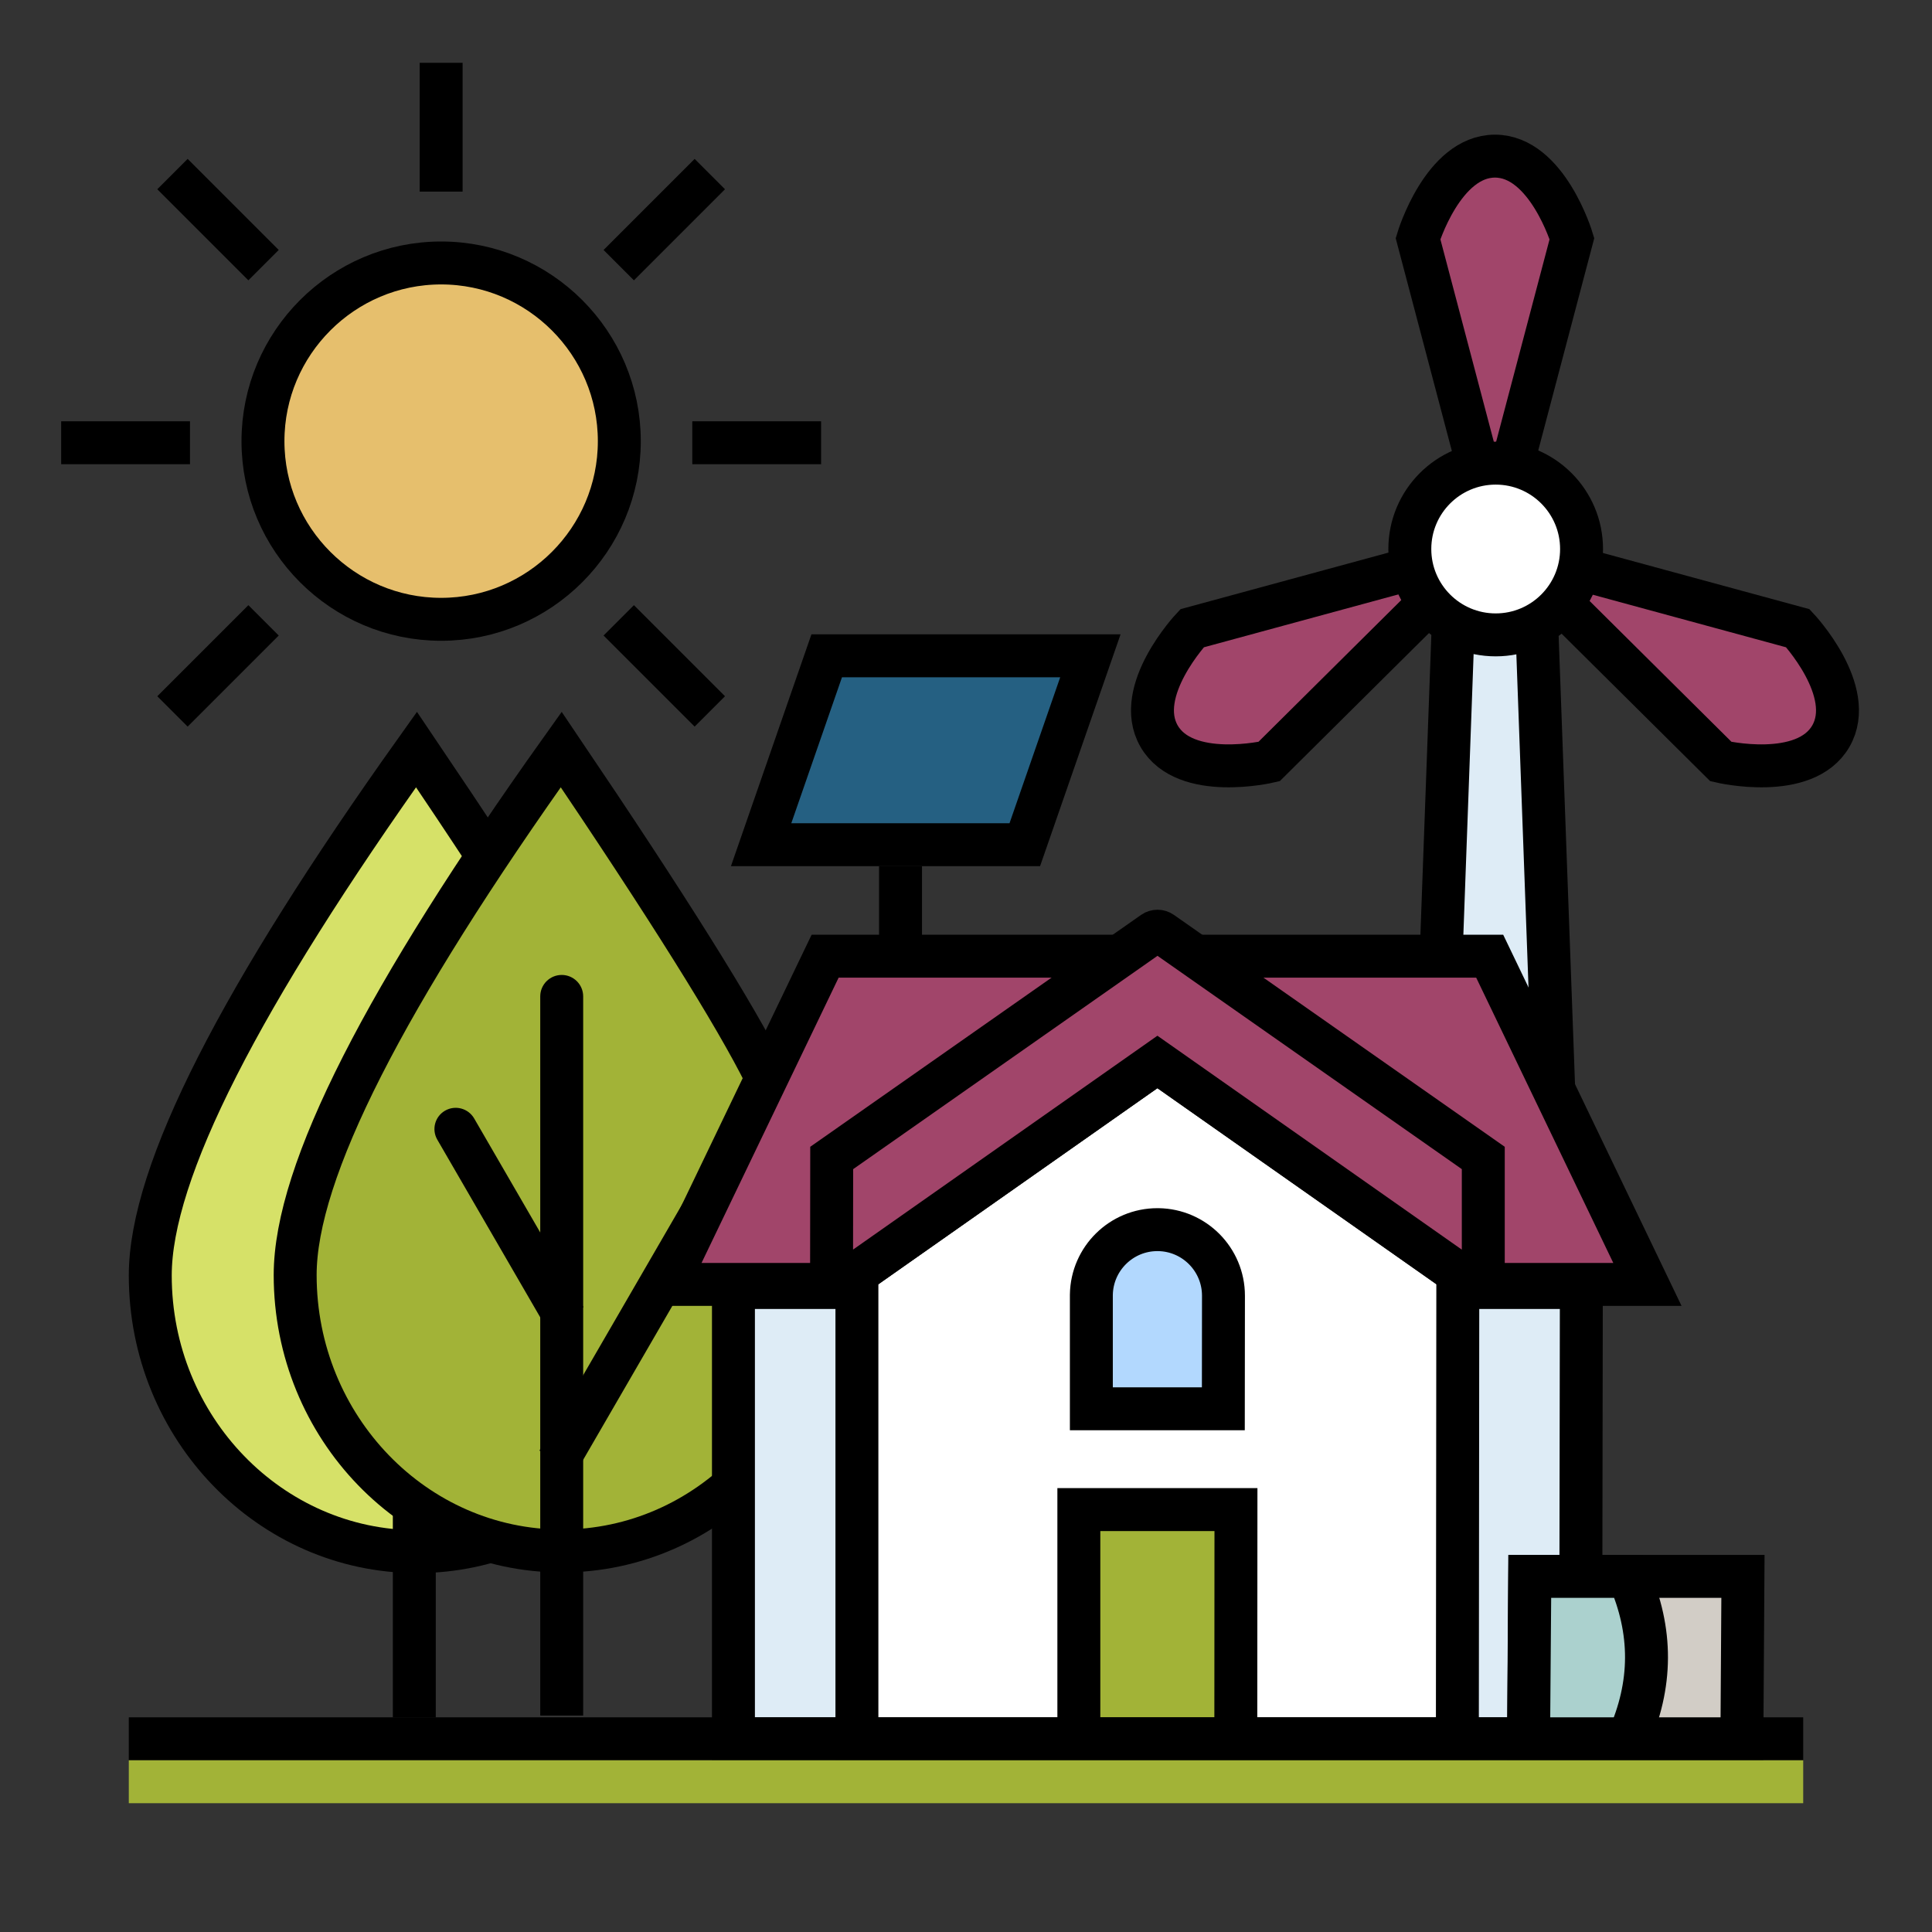 <?xml version="1.0" encoding="UTF-8"?>
<svg xmlns="http://www.w3.org/2000/svg" xmlns:xlink="http://www.w3.org/1999/xlink" width="1080px" height="1080px" viewBox="0 0 1080 1080" version="1.1">
  <rect x="0" y="0" width="1080" height="1080" fill="#333333" stroke="none"/>
  <title>illu_wpc_ergebnis-teaser</title>
  <defs>
    <polygon id="path-1" points="0.28 -1.8189894e-12 54 -1.8189894e-12 53.72 64 -7.45517637e-16 64"></polygon>
  </defs>
  <g id="illu_wpc_ergebnis-teaser" stroke="none" stroke-width="1" fill="none" fill-rule="evenodd">
    <g id="Baum" transform="translate(233.1, 679.057) rotate(-360) translate(-233.1, -679.057) translate(72, 398)">
      <path d="M160.825,20.984 C220.134,108.724 258.247,169.533 275.083,203.455 C298.222,250.078 310.2,287.216 310.2,315 C310.2,357.614 293.443,396.258 266.346,424.242 C239.383,452.088 202.165,469.371 161.1,469.371 C120.035,469.371 82.817,452.088 55.854,424.242 C28.757,396.258 12,357.614 12,315 C12,256.988 62.405,159.105 160.825,20.984 Z" id="Path" stroke="#000000" stroke-width="24" fill="#D6E168"></path>
      <path d="M159.6,147.6 C166.227,147.6 171.6,152.973 171.6,159.6 L171.6,562.114 L171.6,562.114 L147.6,562.114 L147.6,159.6 C147.6,152.973 152.973,147.6 159.6,147.6 Z" id="Rectangle" fill="#000000"></path>
    </g>
    <g id="Baum" transform="translate(314, 678.5) rotate(-360) translate(-314, -678.5) translate(153, 398)">
      <path d="M160.731,20.99 C219.996,108.653 258.082,169.409 274.906,203.303 C298.029,249.888 310,286.996 310,314.757 C310,357.335 293.255,395.947 266.176,423.907 C239.23,451.731 202.038,469 161,469 C119.962,469 82.77,451.731 55.824,423.907 C28.745,395.947 12,357.335 12,314.757 C12,256.791 62.374,158.985 160.731,20.99 Z" id="Path" stroke="#000000" stroke-width="24" fill="#A2B337"></path>
      <path d="M161,147 C167.627,147 173,152.373 173,159 L173,561 L173,561 L149,561 L149,159 C149,152.373 154.373,147 161,147 Z" id="Rectangle" fill="#000000"></path>
      <path d="M202.578,256.608 C209.105,256.595 214.406,261.876 214.419,268.403 C214.419,268.417 214.419,268.43 214.419,268.444 L214.171,430.479 L214.171,430.479 L190.452,430.526 L190.701,268.49 C190.711,261.934 196.022,256.621 202.578,256.608 Z" id="Rectangle-Copy" fill="#000000" transform="translate(202.445, 343.555) rotate(-330) translate(-202.445, -343.555) "></path>
      <path d="M129.434,213.853 C135.978,213.84 141.293,219.135 141.305,225.678 C141.305,225.692 141.305,225.706 141.305,225.72 L141.118,347.595 L141.118,347.595 L117.339,347.641 L117.526,225.766 C117.536,219.193 122.861,213.866 129.434,213.853 Z" id="Rectangle-Copy-2" fill="#000000" transform="translate(129.331, 280.736) scale(-1, 1) rotate(-330) translate(-129.331, -280.736) "></path>
    </g>
    <g id="Windkraft" transform="translate(626.437, 87.277)" stroke="#000000" stroke-width="24">
      <polygon id="Fill-21" fill="#DEECF6" points="231.075 219.646 245.264 608.446 173.264 608.446 187.454 219.646"></polygon>
      <path d="M349.487,213.525 C349.487,213.525 335.607,167.4 306.464,167.4 C277.322,167.4 263.441,213.525 263.441,213.525 L306.464,376.523 L349.487,213.525 Z" id="Fill-33" fill="#A1456A" transform="translate(306.464, 271.962) rotate(120) translate(-306.464, -271.962) "></path>
      <path d="M155.087,213.525 C155.087,213.525 141.207,167.4 112.064,167.4 C82.922,167.4 69.041,213.525 69.041,213.525 L112.064,376.523 L155.087,213.525 Z" id="Fill-33-Copy" fill="#A1456A" transform="translate(112.064, 271.962) rotate(-120) translate(-112.064, -271.962) "></path>
      <path d="M252.287,46.125 C252.287,46.125 238.407,0 209.264,0 C180.122,0 166.241,46.125 166.241,46.125 L209.264,209.123 L252.287,46.125 Z" id="Fill-33" fill="#A1456A"></path>
      <circle id="Oval" fill="#FFFFFF" cx="209.663" cy="219.623" r="48"></circle>
    </g>
    <g id="Group-4" transform="translate(354, 505)" stroke="#000000" stroke-width="24">
      <g id="Haus-Copy-2" transform="translate(44, 20)">
        <path d="M485.981,194.726 L485.583,447 L12,447 L12,194.726 L485.981,194.726 Z" id="Path-9" fill="#DEECF6"></path>
        <path d="M249,14.951 L416.973,139.794 L416.675,447 L81.021,447 L81.021,139.798 L249,14.951 Z" id="Path-9-Copy" fill="#FFFFFF"></path>
        <path d="M292.908,318.874 L292.826,447 L205.084,447 L205.084,318.874 L292.908,318.874 Z" id="Path-9" fill="#A2B337"></path>
        <path d="M248.999,162.377 L249.545,162.381 C259.525,162.526 268.546,166.633 275.108,173.2 C281.791,179.887 285.925,189.126 285.926,199.331 L285.854,262.526 L212.074,262.526 L212.074,199.386 L212.079,198.677 C212.254,188.621 216.444,179.545 223.111,172.983 C229.774,166.424 238.915,162.377 249,162.377 L248.999,162.377 Z" id="Combined-Shape" fill="#B2D8FE"></path>
      </g>
      <g id="Dach-Copy-3" fill="#A1456A">
        <path d="M478.745,29.51 L566.92,213 L469.971,213 L293,88.641 L116.029,213 L19.08,213 L107.255,29.51 L478.745,29.51 Z" id="Rectangle-Copy-17"></path>
        <path d="M293.05,15.539 C293.853,15.539 294.656,15.781 295.346,16.264 L475.167,142.31 L475.167,213 L469.971,213 L293,88.641 L116.029,213 L110.846,213 L110.925,142.315 L290.754,16.264 C291.443,15.781 292.246,15.539 293.05,15.539 Z" id="Path-9-Copy"></path>
      </g>
    </g>
    <g id="Sonne" transform="translate(34.2, 35.1)" stroke="#000000" stroke-width="24">
      <path d="M212.4,111.9 C239.858,111.9 264.755,123.078 282.789,141.115 C300.824,159.153 312,184.055 312,211.519 C312,238.979 300.827,263.869 282.795,281.897 C264.76,299.929 239.861,311.1 212.4,311.1 C184.939,311.1 160.04,299.929 142.005,281.897 C123.973,263.869 112.8,238.979 112.8,211.519 C112.8,184.055 123.976,159.153 142.011,141.115 C160.045,123.078 184.942,111.9 212.4,111.9 Z" id="Path" fill="#E6BF6D"></path>
      <line x1="0" y1="212.4" x2="72" y2="212.4" id="Line-Copy"></line>
      <line x1="352.8" y1="212.4" x2="424.8" y2="212.4" id="Line-Copy-2"></line>
      <line x1="176.4" y1="36" x2="248.4" y2="36" id="Line-Copy" transform="translate(212.4, 36) rotate(-270) translate(-212.4, -36) "></line>
      <line x1="301.134" y1="87.666" x2="373.134" y2="87.666" id="Line-Copy" transform="translate(337.134, 87.666) rotate(-225) translate(-337.134, -87.666) "></line>
      <line x1="51.666" y1="337.134" x2="123.666" y2="337.134" id="Line-Copy-2" transform="translate(87.666, 337.134) rotate(-225) translate(-87.666, -337.134) "></line>
      <line x1="301.134" y1="337.134" x2="373.134" y2="337.134" id="Line-Copy" transform="translate(337.134, 337.134) rotate(-135) translate(-337.134, -337.134) "></line>
      <line x1="51.666" y1="87.666" x2="123.666" y2="87.666" id="Line-Copy-2" transform="translate(87.666, 87.666) rotate(-135) translate(-87.666, -87.666) "></line>
    </g>
    <g id="Wärmepumpe" transform="translate(842.4, 869.2)" stroke="#000000" stroke-width="24">
      <path d="M131.922,12 L131.331,103.2 L12.078,103.2 L12.669,12 L131.922,12 Z" id="Rectangle-Copy-3" fill="#D2CDC6"></path>
      <path d="M68.001,12 C74.691,27.182 78.06,42.359 78.001,57.553 C77.941,72.779 74.442,87.987 67.609,103.2 L12.094,103.2 L12.807,12 Z" id="Rectangle" fill="#ABD1CE"></path>
    </g>
    <g id="Boden" transform="translate(72, 960)">
      <rect id="Rectangle" fill="#000000" x="0" y="0" width="936" height="24"></rect>
      <rect id="Rectangle-Copy" fill="#A2B337" x="0" y="24" width="936" height="24"></rect>
    </g>
    <g id="PV" transform="translate(408.6, 354.6)">
      <rect id="Rectangle" fill="#000000" x="82.8" y="129.6" width="24" height="48"></rect>
      <path d="M200.931,12 L164.264,117.6 L16.869,117.6 L53.536,12 L200.931,12 Z" id="Rectangle" stroke="#000000" stroke-width="24" fill="#256082"></path>
    </g>
    <g id="Oval" transform="translate(669, 366)">
      <mask id="mask-2" fill="white">
        <use xlink:href="#path-1"></use>
      </mask>
      <g id="Mask"></g>
    </g>
  </g>
</svg>
